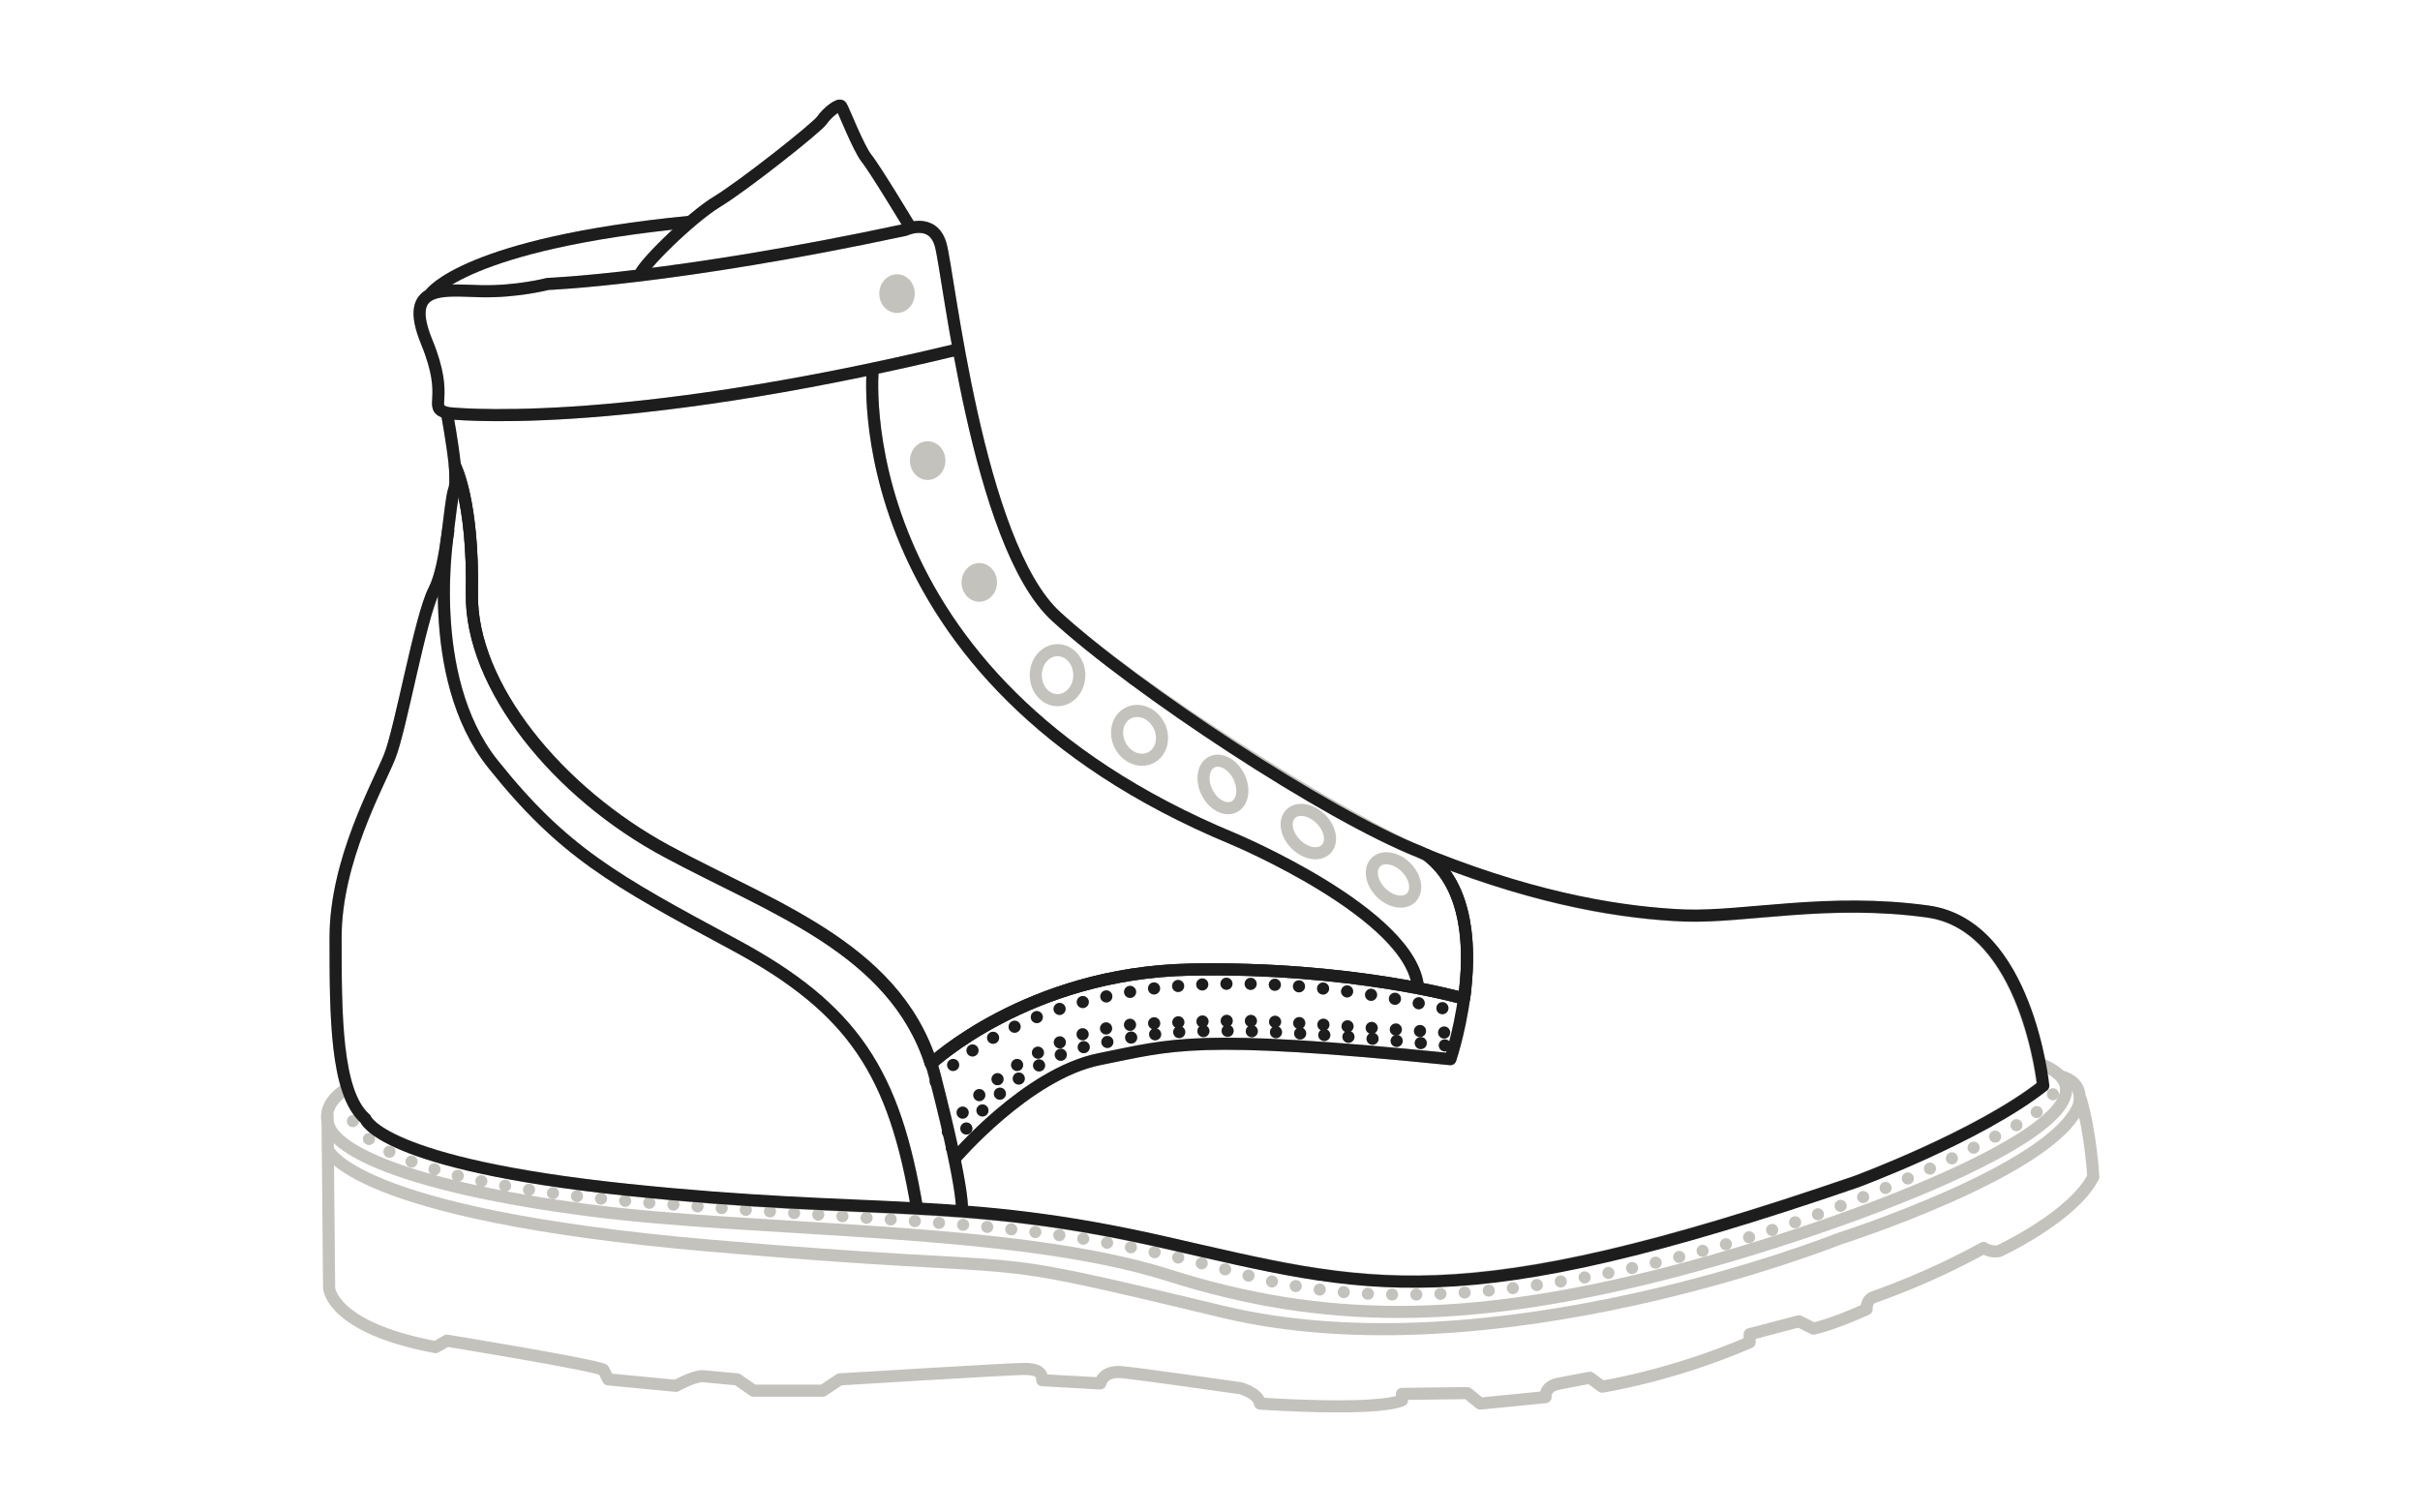<?xml version="1.0" encoding="utf-8"?>
<!-- Generator: Adobe Illustrator 25.3.1, SVG Export Plug-In . SVG Version: 6.00 Build 0)  -->
<svg version="1.1" id="Layer_3" xmlns="http://www.w3.org/2000/svg" xmlns:xlink="http://www.w3.org/1999/xlink" x="0px" y="0px"
	 viewBox="0 0 300 187.5" style="enable-background:new 0 0 300 187.5;" xml:space="preserve">
<style type="text/css">
	.st0{fill:none;stroke:#C4C2BC;stroke-width:1.5;stroke-linejoin:round;}
	.st1{fill:none;stroke:#C4C2BC;stroke-width:1.5;stroke-linecap:round;stroke-linejoin:round;stroke-dasharray:0,3;}
	.st2{fill:#C4C2BC;}
	.st3{fill:none;stroke:#C4C2BC;stroke-width:1.5;stroke-linejoin:round;stroke-miterlimit:4;}
	.st4{fill:none;stroke:#C4C2BC;stroke-width:1.5;stroke-linejoin:round;stroke-miterlimit:4;}
	.st5{fill:none;stroke:#1D1D1D;stroke-width:1.5;stroke-linejoin:round;}
	.st6{fill:none;stroke:#1D1D1D;stroke-width:1.5;stroke-linecap:round;stroke-linejoin:round;stroke-dasharray:0,3;}
	.st7{display:none;}
	.st8{display:inline;fill:none;stroke:#1D1D1D;stroke-width:1.5;stroke-linejoin:bevel;}
	.st9{display:inline;fill:none;stroke:#1D1D1D;stroke-width:1.5;stroke-linecap:round;stroke-linejoin:round;stroke-dasharray:0,3;}
	.st10{display:inline;}
</style>
<g>
	<g>
		<path class="st0" d="M177.8,106.4c13.2,5.2,23.6,6.9,31.1,7.1c7.5,0.3,17.7-2.2,30-0.5s14.3,21.6,14.3,21.6
			c-8.1,6.3-23.2,11.9-23.2,11.9c-49.6,17-60.3,13.2-85.8,7.5s-35.8-3.2-66.5-6.5s-32.4-8.8-32.4-8.8c-3.7-3.3-3.7-13-3.7-22.5
			s5.3-19,6.7-22.4c1.4-3.5,3.8-17.3,5.5-20.6s1.9-10.8,2.5-12.5s-0.9-9.5-0.9-9.5c-2.5-0.8,0.5-1.5-2.5-8.8s2.2-6.4,6.7-6.3
			s8.3-0.9,8.3-0.9s15.8-0.6,44.3-6.7c0,0,3.4-1.6,4.4,1.8s4.5,37.1,14.3,46.1S166.4,101.8,177.8,106.4z"/>
		<path class="st0" d="M55.4,51.2c0,0,20.3,2.5,63.4-7.9"/>
		<path class="st0" d="M56.4,57.8c0,0,2.3,4.3,2.1,15.8s10.7,24.8,24.2,32c13.5,7.3,29.2,12.3,33.2,27.9c4,15.6,3.3,16.8,3.3,16.8"
			/>
		<path class="st0" d="M55.6,65.6c0,0-3.2,18.2,5.5,29.1s15,14.4,29.9,22.4s19.9,16,22.7,32.8"/>
		<path class="st0" d="M118.3,143.7c0,0,9-10.6,18-12.4c9-1.8,11.7-3.2,43.5,0c0,0,6.2-18.3-2.9-25.3"/>
		<path class="st0" d="M115.4,131.9c0,0,12-11.3,32.1-11.7s34,3.6,34,3.6"/>
		<path class="st1" d="M116,134.1c0,0,16-20.1,65.1-8.6"/>
		<path class="st1" d="M118,142.3c0,0,6.6-10.3,16.8-12.6c10.2-2.3,16.9-2.8,45.4,0"/>
		<path class="st1" d="M117.5,140.3c0,0,8-12.7,24.5-13.4s12-0.4,38.6,1.2"/>
		<path class="st0" d="M108.2,45.6c0,0-4,38.2,44.7,58.4c0,0,22.2,9.3,22.9,18.5"/>
		<path class="st0" d="M43.1,134.9c0,0-3.7,1.9-2.2,5s10.5,7.3,31.8,10.1s53,2,72.2,8.1s36.8,6,60.7,0s61.3-20.3,47.6-26.1l-0.5-0.2
			"/>
		<path class="st0" d="M40.6,142.4c0,0,2.5,8.1,47.2,12s30,0.1,63.7,8.2s76.4-9,76.4-9s26.7-8.5,29.8-16.6c0,0,0.9-2.8-2.3-3.6"/>
		<path class="st1" d="M43.5,136.1c0,0-5.4,9.7,35.6,12.9s50.3,2.1,75.9,9.2c25.6,7,66.3-2.8,95.5-19c0,0,5.5-2.9,4.4-6.3"/>
		<path class="st0" d="M40.6,138.1l0.2,21.6c0,0,0.3,4.9,13.2,7.3l1.4-0.8c0,0,17.8,2.9,19.4,3.6l0.6,1.2l8.4,0.8
			c0,0,2.1-1.2,3.3-1.2c1.2,0.1,4.3,0.4,4.3,0.4l2,1.4h8.6l2.1-1.4c0,0,21.2-1.3,22.9-1.3s2.2,0.5,2.2,1.4l7.2,0.4
			c0,0,0.3-1.6,2.6-1.4s14.8,2,14.8,2s2.2,0.6,2.4,1.9c0,0,14.2,1,17.6-0.4v-0.8l8.1-0.1l1.6,1.3l8.1-0.8c0,0-0.2-1.4,1.8-1.7
			c2-0.4,3.7-0.7,3.7-0.7l1.5,1.1c0,0,8.6-1.3,18.3-5.5v-1l6.1-1.6l1.8,0.9c0,0,1.9-0.3,6.6-2.4c0,0-0.1-1.2,0.9-1.5
			c1-0.4,6.7-2.3,13.6-6.1c0,0,0.8,0.6,1.9,0.4c0,0,9.1-4.2,11.7-9.2c0,0-0.3-5.5-1.6-9.8"/>
		<ellipse class="st2" cx="111.2" cy="36.4" rx="2.2" ry="2.4"/>
		<ellipse class="st2" cx="115" cy="57.1" rx="2.2" ry="2.4"/>
		<ellipse class="st2" cx="121.4" cy="72.2" rx="2.2" ry="2.4"/>
		<ellipse class="st0" cx="131.1" cy="83.7" rx="2.7" ry="3.1"/>
		
			<ellipse transform="matrix(0.896 -0.445 0.445 0.896 -25.832 72.279)" class="st3" cx="141.2" cy="91.2" rx="2.7" ry="3.1"/>
		
			<ellipse transform="matrix(0.896 -0.445 0.445 0.896 -27.439 77.482)" class="st3" cx="151.5" cy="97.3" rx="2.2" ry="3.1"/>
		
			<ellipse transform="matrix(0.707 -0.707 0.707 0.707 -25.377 144.873)" class="st4" cx="162.2" cy="103.1" rx="2.2" ry="3.1"/>
		
			<ellipse transform="matrix(0.707 -0.707 0.707 0.707 -26.554 154.12)" class="st4" cx="172.8" cy="109.1" rx="2.2" ry="3.1"/>
		<path class="st0" d="M112.8,28.1c0,0-4.4-7.3-5.4-8.5c-1-1.3-2.8-5.9-3.1-6.4c-0.2-0.5-1.8,0.8-2.4,1.7S92.2,23,88.9,25
			s-9.6,8.2-9.6,9.2"/>
		<path class="st0" d="M53.4,36.4c0,0,4.4-6.2,32.1-8.9"/>
	</g>
	<g>
		<path class="st5" d="M56.4,57.8c-0.3-2.9-1-6.6-1-6.6c-2.5-0.8,0.5-1.5-2.5-8.8s2.2-6.4,6.7-6.3s8.3-0.9,8.3-0.9
			s15.8-0.6,44.3-6.7c0,0,3.4-1.6,4.4,1.8s4.5,37.1,14.3,46.1s33.6,24.7,45.1,29.2l0.9,0.4c5.3,4,5.4,11.9,4.6,17.8"/>
		<path class="st5" d="M55.4,51.2c0,0,20.3,2.5,63.4-7.9"/>
		<path class="st5" d="M56.4,57.8c0,0,2.3,4.3,2.1,15.8s10.7,24.8,24.2,32c13,7,28.1,12,32.7,26.3"/>
		<path class="st5" d="M181.6,122.8l-0.1,1c0,0-13.9-4-34-3.6s-32.1,11.7-32.1,11.7l-0.2-0.7"/>
		<path class="st5" d="M108.2,45.6c0,0-4,38.2,44.7,58.4c0,0,22.2,9.3,22.9,18.5"/>
		<path class="st5" d="M112.8,28.1c0,0-4.4-7.3-5.4-8.5c-1-1.3-2.8-5.9-3.1-6.4c-0.2-0.5-1.8,0.8-2.4,1.7S92.2,23,88.9,25
			s-9.6,8.2-9.6,9.2"/>
		<path class="st5" d="M53.4,36.4c0,0,4.4-6.2,32.1-8.9"/>
		<path class="st5" d="M56.4,57.8c0.1,1.3,0.1,2.4-0.1,2.9c-0.6,1.7-0.8,9.2-2.5,12.5s-4.1,17.1-5.5,20.6s-6.7,12.9-6.7,22.4
			s0,19.3,3.7,22.5c0,0,1.8,5.6,32.5,8.8s41,0.7,66.5,6.5s36.1,9.6,85.8-7.5c0,0,15.2-5.6,23.2-11.9c0,0-2-19.9-14.3-21.6
			c-12.3-1.7-22.5,0.7-30,0.5c-7.5-0.3-17.9-1.9-31.1-7.1l-1-0.4c9.1,7,2.9,25.3,2.9,25.3c-31.8-3.2-34.4-1.8-43.5,0
			c-9,1.8-18,12.4-18,12.4"/>
		<path class="st5" d="M119.2,150.2c0,0,0.7-1.2-3.3-16.8s-19.7-20.6-33.2-27.9c-13.5-7.3-24.4-20.5-24.2-32s-2.1-15.8-2.1-15.8
			s0.1,1.6,0.1,2.1"/>
		<path class="st5" d="M55.6,65.6c0,0-3.2,18.2,5.5,29.1s15,14.4,29.9,22.4s19.9,16,22.7,32.8"/>
		<path class="st5" d="M115.4,131.9c0,0,12-11.3,32.1-11.7s34,3.6,34,3.6"/>
		<path class="st6" d="M116,134.1c0,0,16-20.1,65.1-8.6"/>
		<path class="st6" d="M118,142.3c0,0,6.6-10.3,16.8-12.6c10.2-2.3,16.9-2.8,45.4,0"/>
		<path class="st6" d="M117.5,140.3c0,0,8-12.7,24.5-13.4s12-0.4,38.6,1.2"/>
	</g>
</g>
<g class="st7">
	<path class="st8" d="M257.9,136.2c0,0.5-0.1,0.8-0.1,0.8c-3,8.1-29.8,16.6-29.8,16.6s-42.8,17-76.4,9s-19-4.3-63.7-8.2
		c-41.2-3.6-46.6-10.7-47.2-11.9l0.2,17.2c0,0,0.3,4.9,13.2,7.3l1.4-0.8c0,0,17.8,2.9,19.4,3.6l0.6,1.2l8.4,0.8c0,0,2.1-1.2,3.3-1.2
		s4.3,0.4,4.3,0.4l2,1.4h8.6l2.1-1.4c0,0,21.2-1.3,22.9-1.3s2.2,0.5,2.2,1.4l7.2,0.4c0,0,0.3-1.6,2.6-1.4c2.3,0.2,14.8,2,14.8,2
		s2.2,0.6,2.4,1.9c0,0,14.2,1,17.6-0.4v-0.8l8.1-0.1l1.6,1.3l8.1-0.8c0,0-0.2-1.4,1.8-1.7c2-0.4,3.7-0.7,3.7-0.7l1.5,1.1
		c0,0,8.6-1.3,18.3-5.5v-1l6.1-1.6l1.8,0.9c0,0,1.9-0.3,6.6-2.4c0,0-0.1-1.2,0.9-1.5c1-0.4,6.7-2.3,13.6-6.1c0,0,0.8,0.6,1.9,0.4
		c0,0,9.1-4.2,11.7-9.2C259.4,146,259.2,140.5,257.9,136.2z"/>
	<path class="st8" d="M40.6,142.5c0,0,0,0.1,0.1,0.2L40.6,142.5L40.6,142.5z"/>
</g>
<g class="st7">
	<path class="st9" d="M43.5,136.2c0,0-5.4,9.7,35.6,12.9s50.3,2.1,75.9,9.2c25.6,7,66.3-2.8,95.5-19c0,0,5.5-2.9,4.4-6.3"/>
	<path class="st8" d="M40.6,138.2v4.3h-0.1c0,0,2.5,8.1,47.2,12s30,0.1,63.7,8.2s76.4-9,76.4-9s26.7-8.5,29.8-16.6
		c0,0,0.9-2.8-2.3-3.6"/>
	<g class="st10">
		<path class="st5" d="M43.1,135L43.1,135L43.1,135z"/>
		<path class="st5" d="M253.3,132l-0.5-0.2c0.4,1.8,0.5,3,0.5,3c-8.1,6.3-23.2,11.9-23.2,11.9c-49.6,17-60.3,13.2-85.8,7.5
			s-35.8-3.2-66.5-6.5c-30.7-3.2-32.5-8.8-32.5-8.8c-1-0.9-1.7-2.2-2.2-3.9c0,0-3.7,1.9-2.2,5s10.5,7.3,31.8,10.1s53,2,72.2,8.1
			s36.8,6,60.7,0C229.6,152.1,267,137.8,253.3,132z"/>
	</g>
</g>
</svg>
